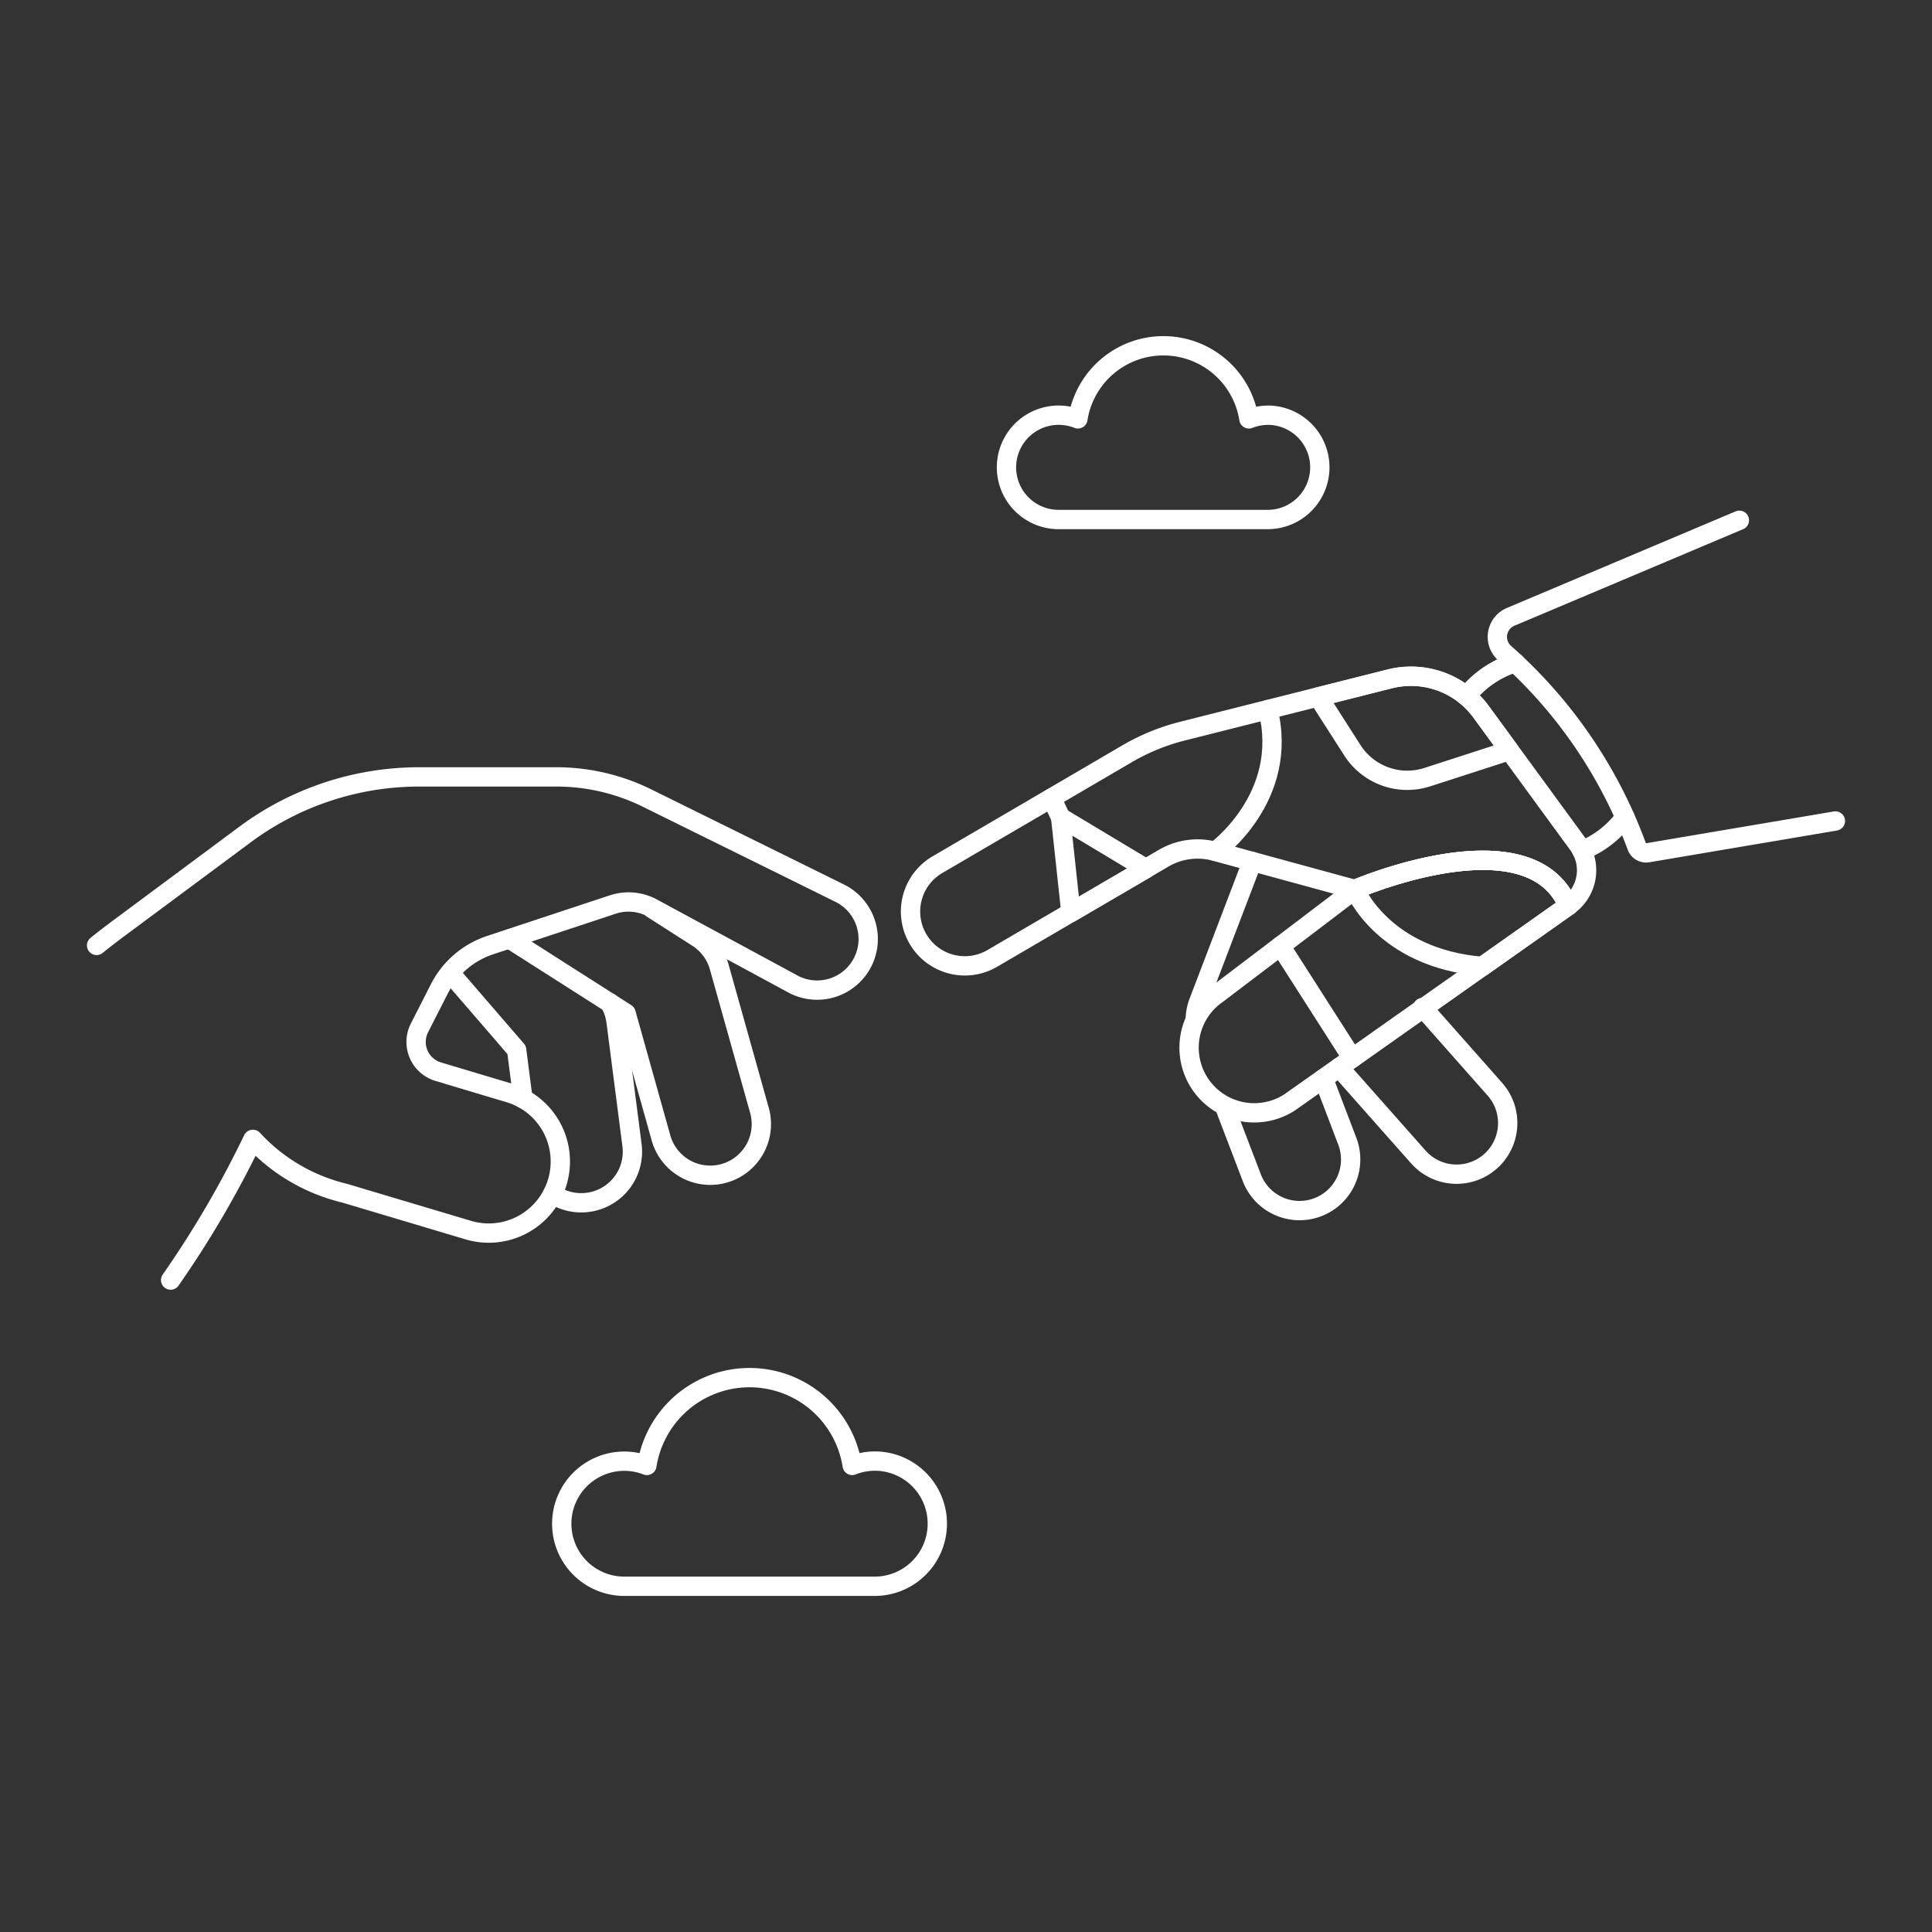 <?xml version="1.0" encoding="UTF-8"?>
<svg xmlns="http://www.w3.org/2000/svg" viewBox="0 0 400 400" height="400" width="400">
  <rect x="0" y="0" width="400" height="400" fill="#333333" stroke="none"/>
  <path d="m108.264 227.452 -1.296 -10.064 -13.8 -15.992" fill="none" stroke="#ffffff" stroke-linecap="round" stroke-linejoin="round" stroke-width="4"></path>
  <path d="M126.228 207.6a10.66 10.66 0 0 1 1.32 3.92l3.3 25.556a10.576 10.576 0 0 1 -7.816 11.6 10.064 10.064 0 0 1 -1.324 0.256A10.524 10.524 0 0 1 114.4 247.2" fill="none" stroke="#ffffff" stroke-linecap="round" stroke-linejoin="round" stroke-width="4"></path>
  <path d="m135.016 188.112 9.384 6a10.596 10.596 0 0 1 4.504 6.064l8.332 29.704a10.588 10.588 0 0 1 -7.332 13.048 10.944 10.944 0 0 1 -1.104 0.248 10.584 10.584 0 0 1 -11.944 -7.576l-7.236 -25.812 -24.156 -15.4" fill="none" stroke="#ffffff" stroke-linecap="round" stroke-linejoin="round" stroke-width="4"></path>
  <path d="M20 195.736q2.212 -1.78 4.504 -3.484l26.232 -19.48a60.512 60.512 0 0 1 36.04 -11.924l28.4 0a42.4 42.4 0 0 1 18.728 4.352l39.952 19.724a10.58 10.58 0 1 1 -9.368 18.976L135.076 188a10.4 10.4 0 0 0 -8.224 -0.724l-25.372 8.4a18.192 18.192 0 0 0 -10.496 9.016l-4.136 8.12a6.42 6.42 0 0 0 3.888 9.068l14.692 4.4a14.8 14.8 0 1 1 -8.472 28.4l-25.6 -7.64a37.784 37.784 0 0 1 -19 -11.148 209.972 209.972 0 0 1 -17.024 29.132" fill="none" stroke="#ffffff" stroke-linecap="round" stroke-linejoin="round" stroke-width="4"></path>
  <path d="M303.6 144.14a20.576 20.576 0 0 1 10.116 -6.94" fill="none" stroke="#ffffff" stroke-linecap="round" stroke-linejoin="round" stroke-width="4"></path>
  <path d="M336.432 169.2a20.58 20.58 0 0 1 -8.924 6.916" fill="none" stroke="#ffffff" stroke-linecap="round" stroke-linejoin="round" stroke-width="4"></path>
  <path d="m277.244 221.012 16.4 18.52a10.588 10.588 0 0 0 13.88 1.74 11.276 11.276 0 0 0 1.06 -0.824 10.592 10.592 0 0 0 0.916 -14.94l-14.972 -16.916" fill="none" stroke="#ffffff" stroke-linecap="round" stroke-linejoin="round" stroke-width="4"></path>
  <path d="m253.552 229.132 5.62 14.704a10.584 10.584 0 0 0 13.664 6.104 10.896 10.896 0 0 0 1.032 -0.456 10.584 10.584 0 0 0 5.076 -13.2L274 223.312" fill="none" stroke="#ffffff" stroke-linecap="round" stroke-linejoin="round" stroke-width="4"></path>
  <path d="m259.272 178.36 -11.112 29.104a10.608 10.608 0 0 0 -0.692 3.452" fill="none" stroke="#ffffff" stroke-linecap="round" stroke-linejoin="round" stroke-width="4"></path>
  <path d="M324.676 187.54 267.024 228.224a13.492 13.492 0 0 1 -15.04 -22.4l28.528 -21.656s36.172 -15.64 44.164 3.372Z" fill="none" stroke="#ffffff" stroke-linecap="round" stroke-linejoin="round" stroke-width="4"></path>
  <path d="M324.676 187.54c-8 -19.012 -44.164 -3.38 -44.164 -3.38L251.6 176.268a13.872 13.872 0 0 0 -10.664 1.408L205.492 198.4a11.244 11.244 0 1 1 -11.352 -19.412l39.176 -22.908a44.24 44.24 0 0 1 11.512 -4.708l42.904 -10.824a17.976 17.976 0 0 1 18.924 6.828l20.096 27.496a8.996 8.996 0 0 1 -2.076 12.66Z" fill="none" stroke="#ffffff" stroke-linecap="round" stroke-linejoin="round" stroke-width="4"></path>
  <path d="M324.676 187.54c-8 -19.012 -44.164 -3.38 -44.164 -3.38s5.8 14.244 26.4 15.92Z" fill="none" stroke="#ffffff" stroke-linecap="round" stroke-linejoin="round" stroke-width="4"></path>
  <path d="m380 169.976 -38.844 6.576a2.056 2.056 0 0 1 -2.28 -1.324 98.692 98.692 0 0 0 -27.348 -40 4.496 4.496 0 0 1 1.232 -7.512l47.356 -20" fill="none" stroke="#ffffff" stroke-linecap="round" stroke-linejoin="round" stroke-width="4"></path>
  <path d="m265.112 195.852 14.86 23.232" fill="none" stroke="#ffffff" stroke-linecap="round" stroke-linejoin="round" stroke-width="4"></path>
  <path d="m221.716 188.92 -2.124 -19.684 17.66 10.604 -15.536 9.08z" fill="none" stroke="#ffffff" stroke-linecap="round" stroke-linejoin="round" stroke-width="4"></path>
  <path d="m219.592 169.236 -1.888 -4.016" fill="none" stroke="#ffffff" stroke-linecap="round" stroke-linejoin="round" stroke-width="4"></path>
  <path d="M251.6 176.268s15.516 -11.16 10.912 -29.352" fill="none" stroke="#ffffff" stroke-linecap="round" stroke-linejoin="round" stroke-width="4"></path>
  <path d="M279.972 155.3a13.488 13.488 0 0 0 15.528 5.6l17.004 -5.5 -5.844 -8a18 18 0 0 0 -18.928 -6.832l-14.8 3.732Z" fill="none" stroke="#ffffff" stroke-linecap="round" stroke-linejoin="round" stroke-width="4"></path>
  <path d="M262.456 85.972a10.724 10.724 0 0 0 -3.884 0.752 17.92 17.92 0 0 0 -35.404 0 10.8 10.8 0 1 0 -3.888 20.836h43.176a10.8 10.8 0 1 0 0 -21.6Z" fill="none" stroke="#ffffff" stroke-linecap="round" stroke-linejoin="round" stroke-width="4"></path>
  <path d="M181.1 302.5a12.92 12.92 0 0 0 -4.664 0.9 21.512 21.512 0 0 0 -42.504 0 12.948 12.948 0 1 0 -4.664 25.02h51.832a12.96 12.96 0 1 0 0 -25.92Z" fill="none" stroke="#ffffff" stroke-linecap="round" stroke-linejoin="round" stroke-width="4"></path>
</svg>
